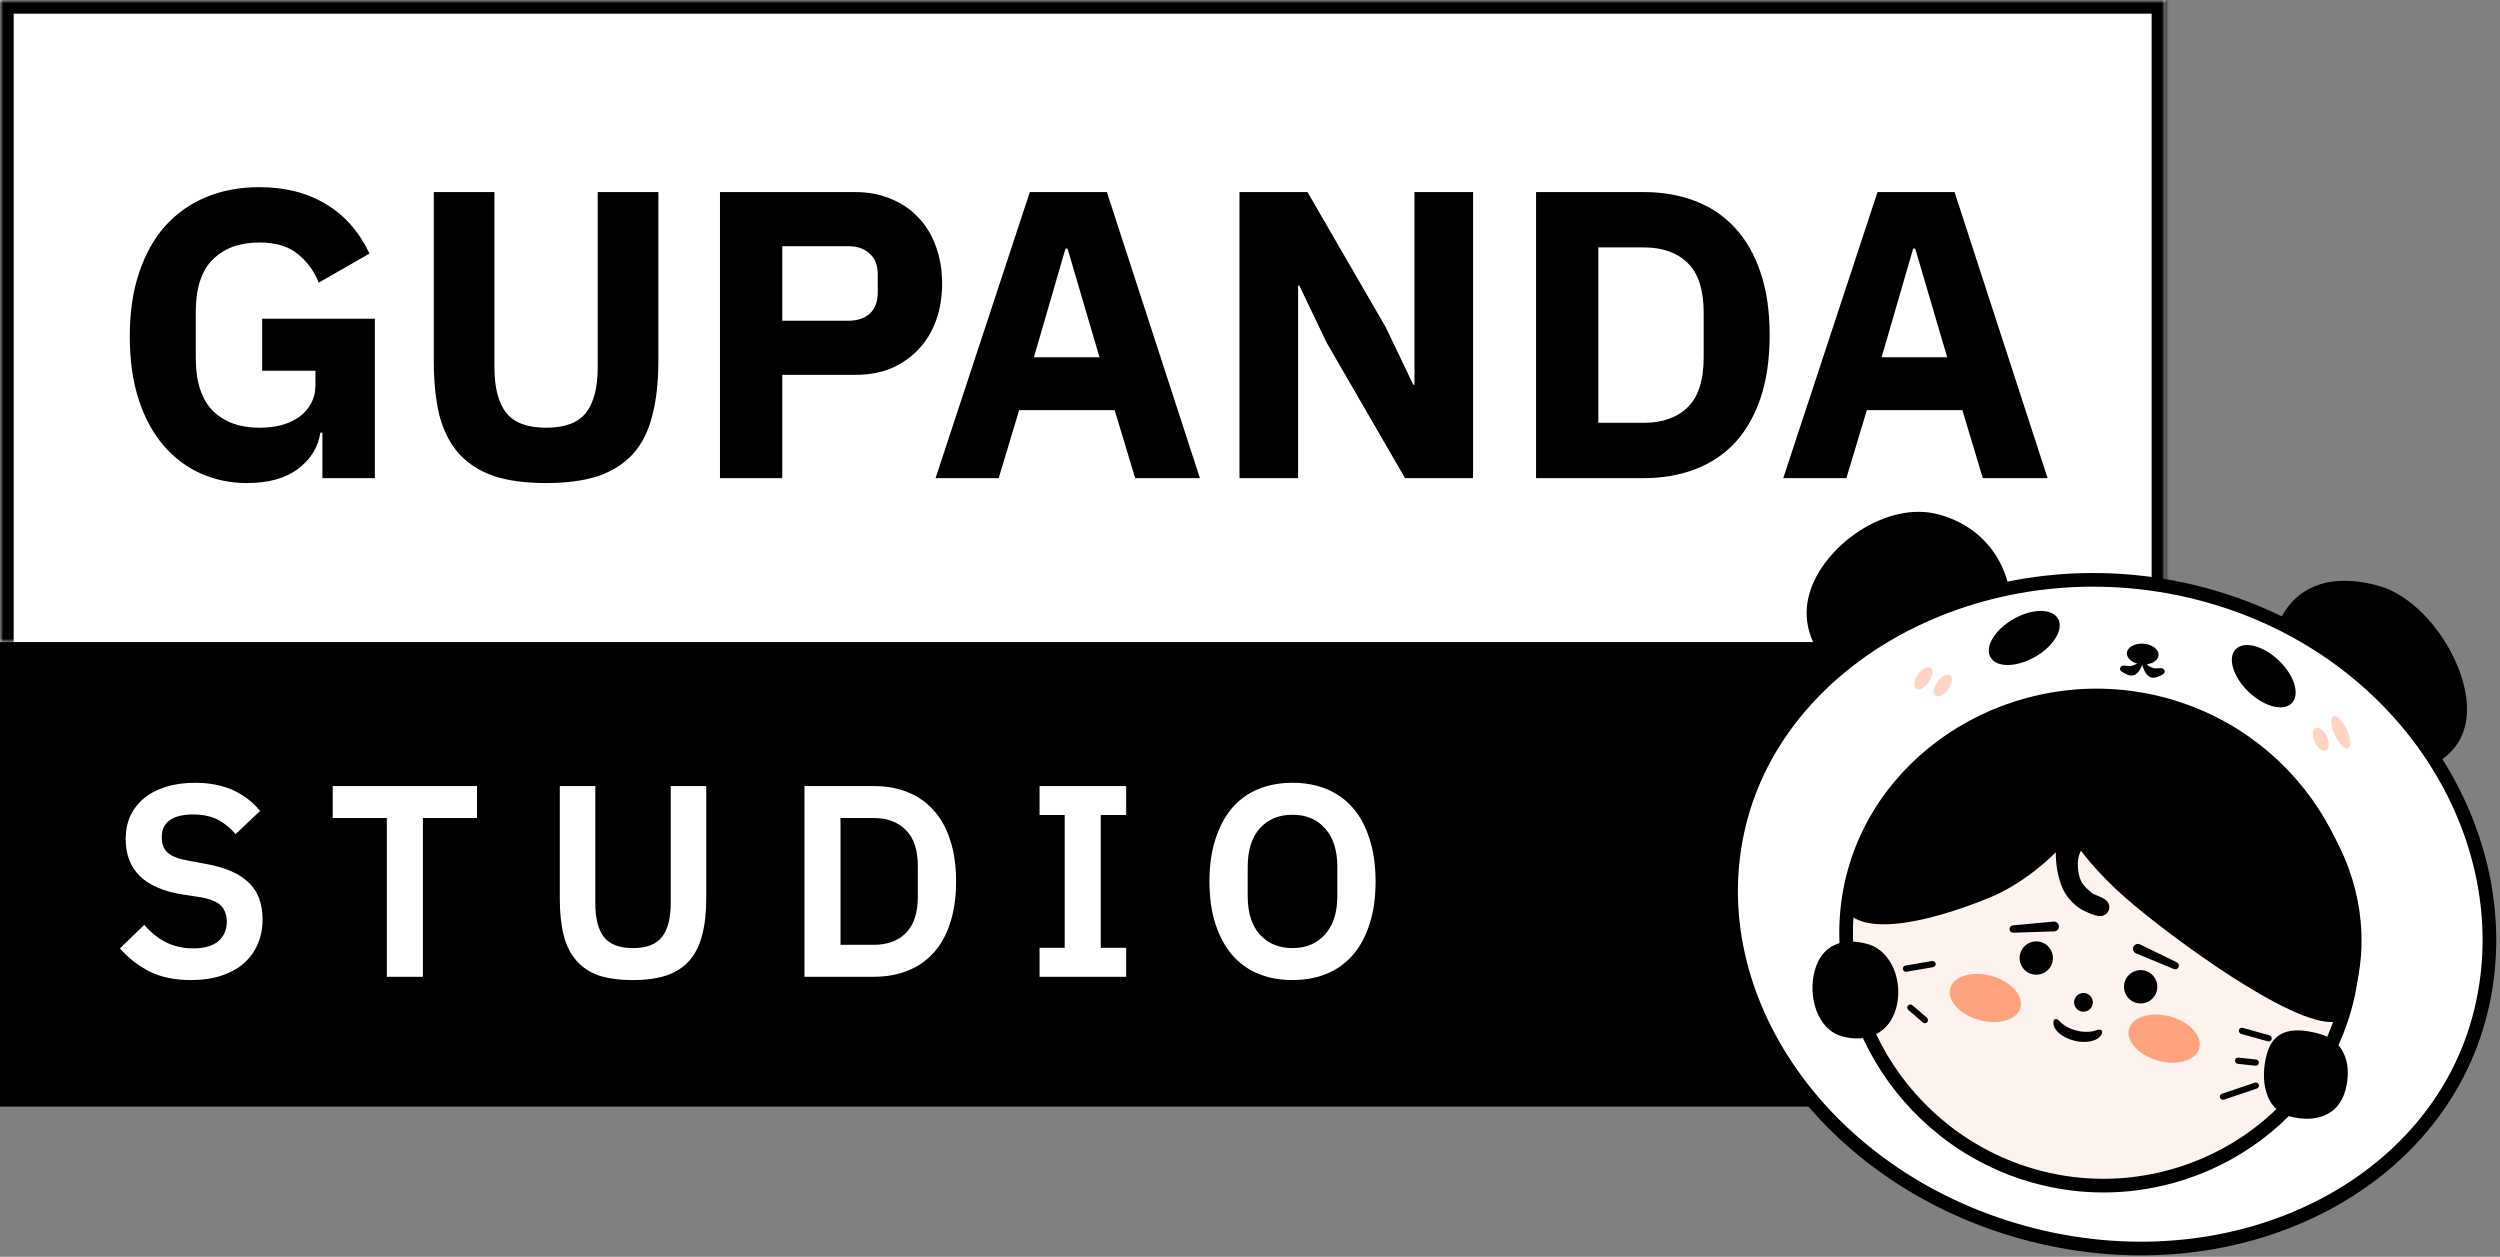 <svg width="366" height="184" viewBox="0 0 366 184" fill="none" xmlns="http://www.w3.org/2000/svg">
<rect x="0" y="0" width="366" height="184" fill="#808080" stroke="none"/>
<mask id="path-1-inside-1_10_123" fill="white">
<path d="M0 0H317V94H0V0Z"/>
</mask>
<path d="M0 0H317V94H0V0Z" fill="white"/>
<path d="M47.2 63.34H46.9C46.58 65.46 45.5 67.22 43.66 68.62C41.82 70.02 39.32 70.72 36.16 70.72C33.76 70.72 31.52 70.26 29.44 69.34C27.36 68.42 25.54 67.06 23.98 65.26C22.42 63.46 21.2 61.22 20.32 58.54C19.44 55.86 19 52.76 19 49.24C19 45.72 19.46 42.6 20.38 39.88C21.3 37.16 22.58 34.88 24.22 33.04C25.9 31.2 27.9 29.8 30.22 28.84C32.54 27.88 35.12 27.4 37.96 27.4C41.72 27.4 44.96 28.22 47.68 29.86C50.4 31.46 52.54 33.88 54.1 37.12L46.66 41.38C46.02 39.74 45.02 38.36 43.66 37.24C42.3 36.08 40.4 35.5 37.96 35.5C35.12 35.5 32.86 36.32 31.18 37.96C29.5 39.6 28.66 42.18 28.66 45.7V52.42C28.66 55.9 29.5 58.48 31.18 60.16C32.86 61.8 35.12 62.62 37.96 62.62C39.08 62.62 40.14 62.5 41.14 62.26C42.14 61.98 43.02 61.58 43.78 61.06C44.54 60.5 45.12 59.84 45.52 59.08C45.96 58.32 46.18 57.42 46.18 56.38V54.28H38.38V46.66H54.88V70H47.2V63.34ZM72.385 28.12V53.8C72.385 56.76 72.965 58.98 74.125 60.46C75.285 61.9 77.225 62.62 79.945 62.62C82.665 62.62 84.605 61.9 85.765 60.46C86.925 58.98 87.505 56.76 87.505 53.8V28.12H96.385V52.84C96.385 55.92 96.085 58.6 95.485 60.88C94.925 63.12 93.985 64.98 92.665 66.46C91.345 67.9 89.645 68.98 87.565 69.7C85.485 70.38 82.945 70.72 79.945 70.72C76.945 70.72 74.405 70.38 72.325 69.7C70.245 68.98 68.545 67.9 67.225 66.46C65.905 64.98 64.945 63.12 64.345 60.88C63.785 58.6 63.505 55.92 63.505 52.84V28.12H72.385ZM105.405 70V28.12H125.205C127.165 28.12 128.925 28.46 130.485 29.14C132.045 29.78 133.365 30.68 134.445 31.84C135.565 33 136.425 34.42 137.025 36.1C137.625 37.74 137.925 39.54 137.925 41.5C137.925 43.5 137.625 45.32 137.025 46.96C136.425 48.6 135.565 50 134.445 51.16C133.365 52.32 132.045 53.24 130.485 53.92C128.925 54.56 127.165 54.88 125.205 54.88H114.525V70H105.405ZM114.525 46.96H124.125C125.485 46.96 126.545 46.62 127.305 45.94C128.105 45.22 128.505 44.18 128.505 42.82V40.18C128.505 38.82 128.105 37.8 127.305 37.12C126.545 36.4 125.485 36.04 124.125 36.04H114.525V46.96ZM166.186 70L163.186 60.04H149.206L146.206 70H136.966L150.766 28.12H162.046L175.666 70H166.186ZM156.286 36.4H155.986L151.366 52.3H160.966L156.286 36.4ZM194.24 50.2L190.22 41.8H190.04V70H181.46V28.12H191.42L202.88 47.92L206.9 56.32H207.08V28.12H215.66V70H205.7L194.24 50.2ZM224.878 28.12H240.658C243.418 28.12 245.938 28.56 248.218 29.44C250.498 30.32 252.438 31.64 254.038 33.4C255.638 35.12 256.878 37.3 257.758 39.94C258.638 42.54 259.078 45.58 259.078 49.06C259.078 52.54 258.638 55.6 257.758 58.24C256.878 60.84 255.638 63.02 254.038 64.78C252.438 66.5 250.498 67.8 248.218 68.68C245.938 69.56 243.418 70 240.658 70H224.878V28.12ZM240.658 61.9C243.378 61.9 245.518 61.14 247.078 59.62C248.638 58.1 249.418 55.66 249.418 52.3V45.82C249.418 42.46 248.638 40.02 247.078 38.5C245.518 36.98 243.378 36.22 240.658 36.22H233.998V61.9H240.658ZM290.287 70L287.287 60.04H273.307L270.307 70H261.067L274.867 28.12H286.147L299.767 70H290.287ZM280.387 36.4H280.087L275.467 52.3H285.067L280.387 36.4Z" fill="black"/>
<path d="M0 0V-2H-2V0H0ZM317 0H319V-2H317V0ZM0 2H317V-2H0V2ZM315 0V94H319V0H315ZM2 94V0H-2V94H2Z" fill="black" mask="url(#path-1-inside-1_10_123)"/>
<rect width="317" height="68" transform="translate(0 94)" fill="black"/>
<path d="M27.96 143.48C25.56 143.48 23.52 143.053 21.84 142.2C20.187 141.347 18.76 140.227 17.56 138.84L21.12 135.4C22.08 136.52 23.147 137.373 24.32 137.96C25.52 138.547 26.84 138.84 28.28 138.84C29.907 138.84 31.133 138.493 31.96 137.8C32.787 137.08 33.2 136.12 33.2 134.92C33.2 133.987 32.933 133.227 32.4 132.64C31.867 132.053 30.867 131.627 29.4 131.36L26.76 130.96C21.187 130.08 18.4 127.373 18.4 122.84C18.4 121.587 18.627 120.453 19.08 119.44C19.56 118.427 20.24 117.56 21.12 116.84C22 116.12 23.053 115.573 24.28 115.2C25.533 114.8 26.947 114.6 28.52 114.6C30.627 114.6 32.467 114.947 34.04 115.64C35.613 116.333 36.96 117.36 38.08 118.72L34.48 122.12C33.787 121.267 32.947 120.573 31.96 120.04C30.973 119.507 29.733 119.24 28.24 119.24C26.72 119.24 25.573 119.533 24.8 120.12C24.053 120.68 23.68 121.48 23.68 122.52C23.68 123.587 23.987 124.373 24.6 124.88C25.213 125.387 26.2 125.76 27.56 126L30.16 126.48C32.987 126.987 35.067 127.893 36.4 129.2C37.76 130.48 38.44 132.28 38.44 134.6C38.44 135.933 38.2 137.147 37.72 138.24C37.267 139.307 36.587 140.24 35.68 141.04C34.8 141.813 33.707 142.413 32.4 142.84C31.12 143.267 29.64 143.48 27.96 143.48ZM61.912 119.76V143H56.632V119.76H48.712V115.08H69.832V119.76H61.912ZM87.155 115.08V132.24C87.155 134.427 87.568 136.067 88.395 137.16C89.248 138.253 90.675 138.8 92.675 138.8C94.675 138.8 96.088 138.253 96.915 137.16C97.768 136.067 98.195 134.427 98.195 132.24V115.08H103.395V131.56C103.395 133.613 103.195 135.387 102.795 136.88C102.422 138.373 101.808 139.613 100.955 140.6C100.102 141.587 98.982 142.32 97.595 142.8C96.235 143.253 94.582 143.48 92.635 143.48C90.662 143.48 88.995 143.253 87.635 142.8C86.302 142.32 85.208 141.587 84.355 140.6C83.502 139.613 82.888 138.373 82.515 136.88C82.142 135.387 81.955 133.613 81.955 131.56V115.08H87.155ZM117.772 115.08H127.932C129.746 115.08 131.386 115.373 132.852 115.96C134.346 116.547 135.612 117.427 136.652 118.6C137.719 119.747 138.532 121.2 139.092 122.96C139.679 124.693 139.972 126.72 139.972 129.04C139.972 131.36 139.679 133.4 139.092 135.16C138.532 136.893 137.719 138.347 136.652 139.52C135.612 140.667 134.346 141.533 132.852 142.12C131.386 142.707 129.746 143 127.932 143H117.772V115.08ZM127.932 138.32C129.906 138.32 131.466 137.747 132.612 136.6C133.786 135.427 134.372 133.64 134.372 131.24V126.84C134.372 124.44 133.786 122.667 132.612 121.52C131.466 120.347 129.906 119.76 127.932 119.76H123.052V138.32H127.932ZM152.19 143V138.76H155.87V119.32H152.19V115.08H164.87V119.32H161.15V138.76H164.87V143H152.19ZM189.224 143.48C187.384 143.48 185.718 143.173 184.224 142.56C182.731 141.947 181.451 141.027 180.384 139.8C179.344 138.573 178.531 137.067 177.944 135.28C177.358 133.493 177.064 131.413 177.064 129.04C177.064 126.693 177.358 124.627 177.944 122.84C178.531 121.027 179.344 119.507 180.384 118.28C181.451 117.053 182.731 116.133 184.224 115.52C185.718 114.907 187.384 114.6 189.224 114.6C191.064 114.6 192.731 114.907 194.224 115.52C195.718 116.133 196.998 117.053 198.064 118.28C199.131 119.507 199.944 121.027 200.504 122.84C201.091 124.627 201.384 126.693 201.384 129.04C201.384 131.413 201.091 133.493 200.504 135.28C199.944 137.067 199.131 138.573 198.064 139.8C196.998 141.027 195.718 141.947 194.224 142.56C192.731 143.173 191.064 143.48 189.224 143.48ZM189.224 138.8C191.224 138.8 192.811 138.133 193.984 136.8C195.184 135.467 195.784 133.6 195.784 131.2V126.88C195.784 124.48 195.184 122.613 193.984 121.28C192.811 119.947 191.224 119.28 189.224 119.28C187.224 119.28 185.624 119.947 184.424 121.28C183.251 122.613 182.664 124.48 182.664 126.88V131.2C182.664 133.6 183.251 135.467 184.424 136.8C185.624 138.133 187.224 138.8 189.224 138.8Z" fill="white"/>
<path d="M293.928 93.424C291.985 100.485 284.159 104.488 276.45 102.367C268.74 100.245 262.926 94.069 264.869 87.008C266.812 79.948 276.181 73.207 283.891 75.329C292.707 77.755 295.871 86.364 293.928 93.424Z" fill="black"/>
<path d="M360.839 106.465C358.896 113.525 350.025 114.238 342.316 112.116C334.606 109.994 330.923 100.294 332.866 93.234C334.809 86.173 340.492 83.635 348.202 85.757C355.911 87.879 362.782 99.404 360.839 106.465Z" fill="black"/>
<path d="M362.89 149.235C355.927 174.536 326.188 188.68 296.222 180.433C266.256 172.186 247.942 144.817 254.905 119.516C261.872 94.201 293.056 78.889 323.006 87.131C352.907 95.36 369.869 123.875 362.89 149.235Z" fill="white" stroke="black" stroke-width="2"/>
<path d="M343.298 147.478C338.18 166.077 317.783 177.673 298.006 172.23C278.218 166.784 266.345 146.297 271.461 127.708C276.576 109.124 297.215 97.737 317.008 103.184C336.79 108.629 348.416 128.884 343.298 147.478Z" fill="#FCF3EF" stroke="black" stroke-width="2"/>
<path d="M277.601 147.576C276.574 151.309 273.317 152.72 269.665 151.715C266.013 150.71 264.65 145.815 265.677 142.082C266.705 138.349 269.734 137.191 273.386 138.196C277.038 139.201 278.629 143.843 277.601 147.576Z" fill="black"/>
<path d="M343.352 159.665C342.325 163.398 338.855 164.434 335.203 163.429C331.551 162.424 330.842 158.025 331.869 154.292C332.897 150.559 335.977 150.364 339.629 151.369C343.281 152.374 344.38 155.932 343.352 159.665Z" fill="black"/>
<rect x="278.5" y="141.442" width="4.877" height="0.914" rx="0.457" transform="rotate(-9.819 278.5 141.442)" fill="black"/>
<rect x="327.899" y="150.354" width="4.983" height="0.914" rx="0.457" transform="rotate(15.66 327.899 150.354)" fill="black"/>
<rect x="327.254" y="154.784" width="3.515" height="0.914" rx="0.457" transform="rotate(6.112 327.254 154.784)" fill="black"/>
<rect x="324.85" y="160.27" width="6.008" height="0.914" rx="0.457" transform="rotate(-18.602 324.85 160.27)" fill="black"/>
<rect x="279.623" y="146.868" width="3.727" height="0.914" rx="0.457" transform="rotate(40.576 279.623 146.868)" fill="black"/>
<ellipse cx="281.583" cy="99.307" rx="0.967" ry="1.872" transform="rotate(35.312 281.583 99.307)" fill="#FFD4C3"/>
<ellipse cx="284.438" cy="100.363" rx="0.967" ry="1.825" transform="rotate(35.312 284.438 100.363)" fill="#FFD4C3"/>
<ellipse cx="339.769" cy="108.231" rx="0.967" ry="1.825" transform="rotate(-25.163 339.769 108.231)" fill="#FFD4C3"/>
<ellipse cx="342.693" cy="107.204" rx="0.967" ry="2.579" transform="rotate(-25.163 342.693 107.204)" fill="#FFD4C3"/>
<ellipse cx="296.349" cy="93.4" rx="5.695" ry="3.191" transform="rotate(-29.748 296.349 93.4)" fill="black"/>
<ellipse cx="331.413" cy="98.996" rx="5.695" ry="3.191" transform="rotate(43.693 331.413 98.996)" fill="black"/>
<ellipse cx="313.694" cy="95.755" rx="2.326" ry="1.521" transform="rotate(4.025 313.694 95.755)" fill="black"/>
<path d="M313.787 96.733C313.797 96.775 313.768 96.921 313.704 97.118C313.627 97.353 313.501 97.662 313.333 97.955C313.096 98.369 312.776 98.751 312.398 98.847C312.18 98.903 311.919 98.944 311.716 98.844C311.537 98.86 310.668 98.413 310.493 98.223C310.201 97.905 310.497 97.542 310.702 97.475C310.907 97.408 310.928 97.464 311.383 97.478C311.59 97.485 311.794 97.552 312.065 97.482C312.267 97.431 312.466 97.354 312.653 97.268C312.837 97.183 312.953 97.079 313.022 96.943C313.328 96.34 313.764 96.645 313.787 96.733Z" fill="black"/>
<path d="M313.565 96.973C313.552 97.014 313.574 97.161 313.629 97.361C313.694 97.6 313.806 97.914 313.959 98.215C314.176 98.64 314.477 99.037 314.85 99.152C315.065 99.218 315.323 99.271 315.531 99.18C315.709 99.206 316.599 98.801 316.782 98.62C317.089 98.316 316.811 97.939 316.61 97.862C316.408 97.785 316.384 97.841 315.929 97.833C315.722 97.83 315.516 97.887 315.248 97.804C315.049 97.743 314.854 97.656 314.672 97.562C314.492 97.468 314.381 97.358 314.318 97.219C314.042 96.602 313.592 96.886 313.565 96.973Z" fill="black"/>
<path d="M291.103 131.483C281.475 135.386 271.699 137.26 269.751 132.454C269.697 126.906 276.445 111.8 286.655 106.864C290.455 105.027 300.296 101.328 304.044 101.691C308.871 102.16 307.857 108.715 308.954 111.421C308.755 116.74 300.731 127.58 291.103 131.483Z" fill="black"/>
<path d="M312.594 132.656C304.589 126.033 298.613 117.625 301.92 113.629C304.289 112.321 298.441 102.521 303.71 101.757C308.912 100.66 324.589 105.24 328.69 108.632C351.204 124.255 346.084 145.344 342.778 149.34C338.001 151.69 320.599 139.278 312.594 132.656Z" fill="black"/>
<path d="M305.15 123.914C303.839 125.062 304.079 127.772 304.658 128.951C305.081 129.814 305.879 130.423 306.393 130.841C307.953 131.524 308.848 131.664 308.313 133.091C308.053 133.782 308.002 134.761 305.262 133.41C303.895 132.833 302.59 131.465 301.964 130.055C301.286 128.529 300.916 126.406 300.967 124.54C301.119 118.989 303.641 106.27 306.899 105.868C310.157 105.467 312.784 117.232 305.15 123.914Z" fill="black"/>
<circle cx="307.511" cy="132.808" r="1.295" transform="rotate(15.387 307.511 132.808)" fill="black"/>
<path d="M294.189 136.027C294.18 135.743 294.394 135.501 294.677 135.475L300.638 134.921C301.036 134.884 301.389 135.179 301.422 135.578C301.456 135.989 301.139 136.344 300.727 136.357L294.744 136.547C294.447 136.556 294.199 136.324 294.189 136.027Z" fill="black"/>
<path d="M318.938 141.6C318.814 141.856 318.513 141.97 318.25 141.862L312.717 139.573C312.348 139.421 312.174 138.996 312.33 138.628C312.491 138.249 312.937 138.082 313.307 138.262L318.691 140.883C318.957 141.012 319.068 141.334 318.938 141.6Z" fill="black"/>
<circle cx="298.11" cy="140.259" r="2.438" transform="rotate(15.387 298.11 140.259)" fill="black"/>
<circle cx="305.02" cy="146.744" r="1.372" transform="rotate(15.387 305.02 146.744)" fill="black"/>
<circle cx="313.392" cy="144.464" r="2.438" transform="rotate(15.387 313.392 144.464)" fill="black"/>
<ellipse cx="290.651" cy="146.109" rx="5.334" ry="3.353" transform="rotate(15.387 290.651 146.109)" fill="#FFA27E"/>
<ellipse cx="316.837" cy="152.051" rx="5.334" ry="3.353" transform="rotate(15.387 316.837 152.051)" fill="#FFA27E"/>
<path fill-rule="evenodd" clip-rule="evenodd" d="M307.763 151.159C307.852 150.788 307.378 150.643 307.025 150.788C306.26 151.102 305.187 151.163 304.065 150.893C302.943 150.623 302.016 150.081 301.477 149.453C301.228 149.163 300.74 149.076 300.651 149.447C300.376 150.587 301.746 151.894 303.71 152.367C305.674 152.84 307.489 152.299 307.763 151.159Z" fill="black"/>
</svg>
